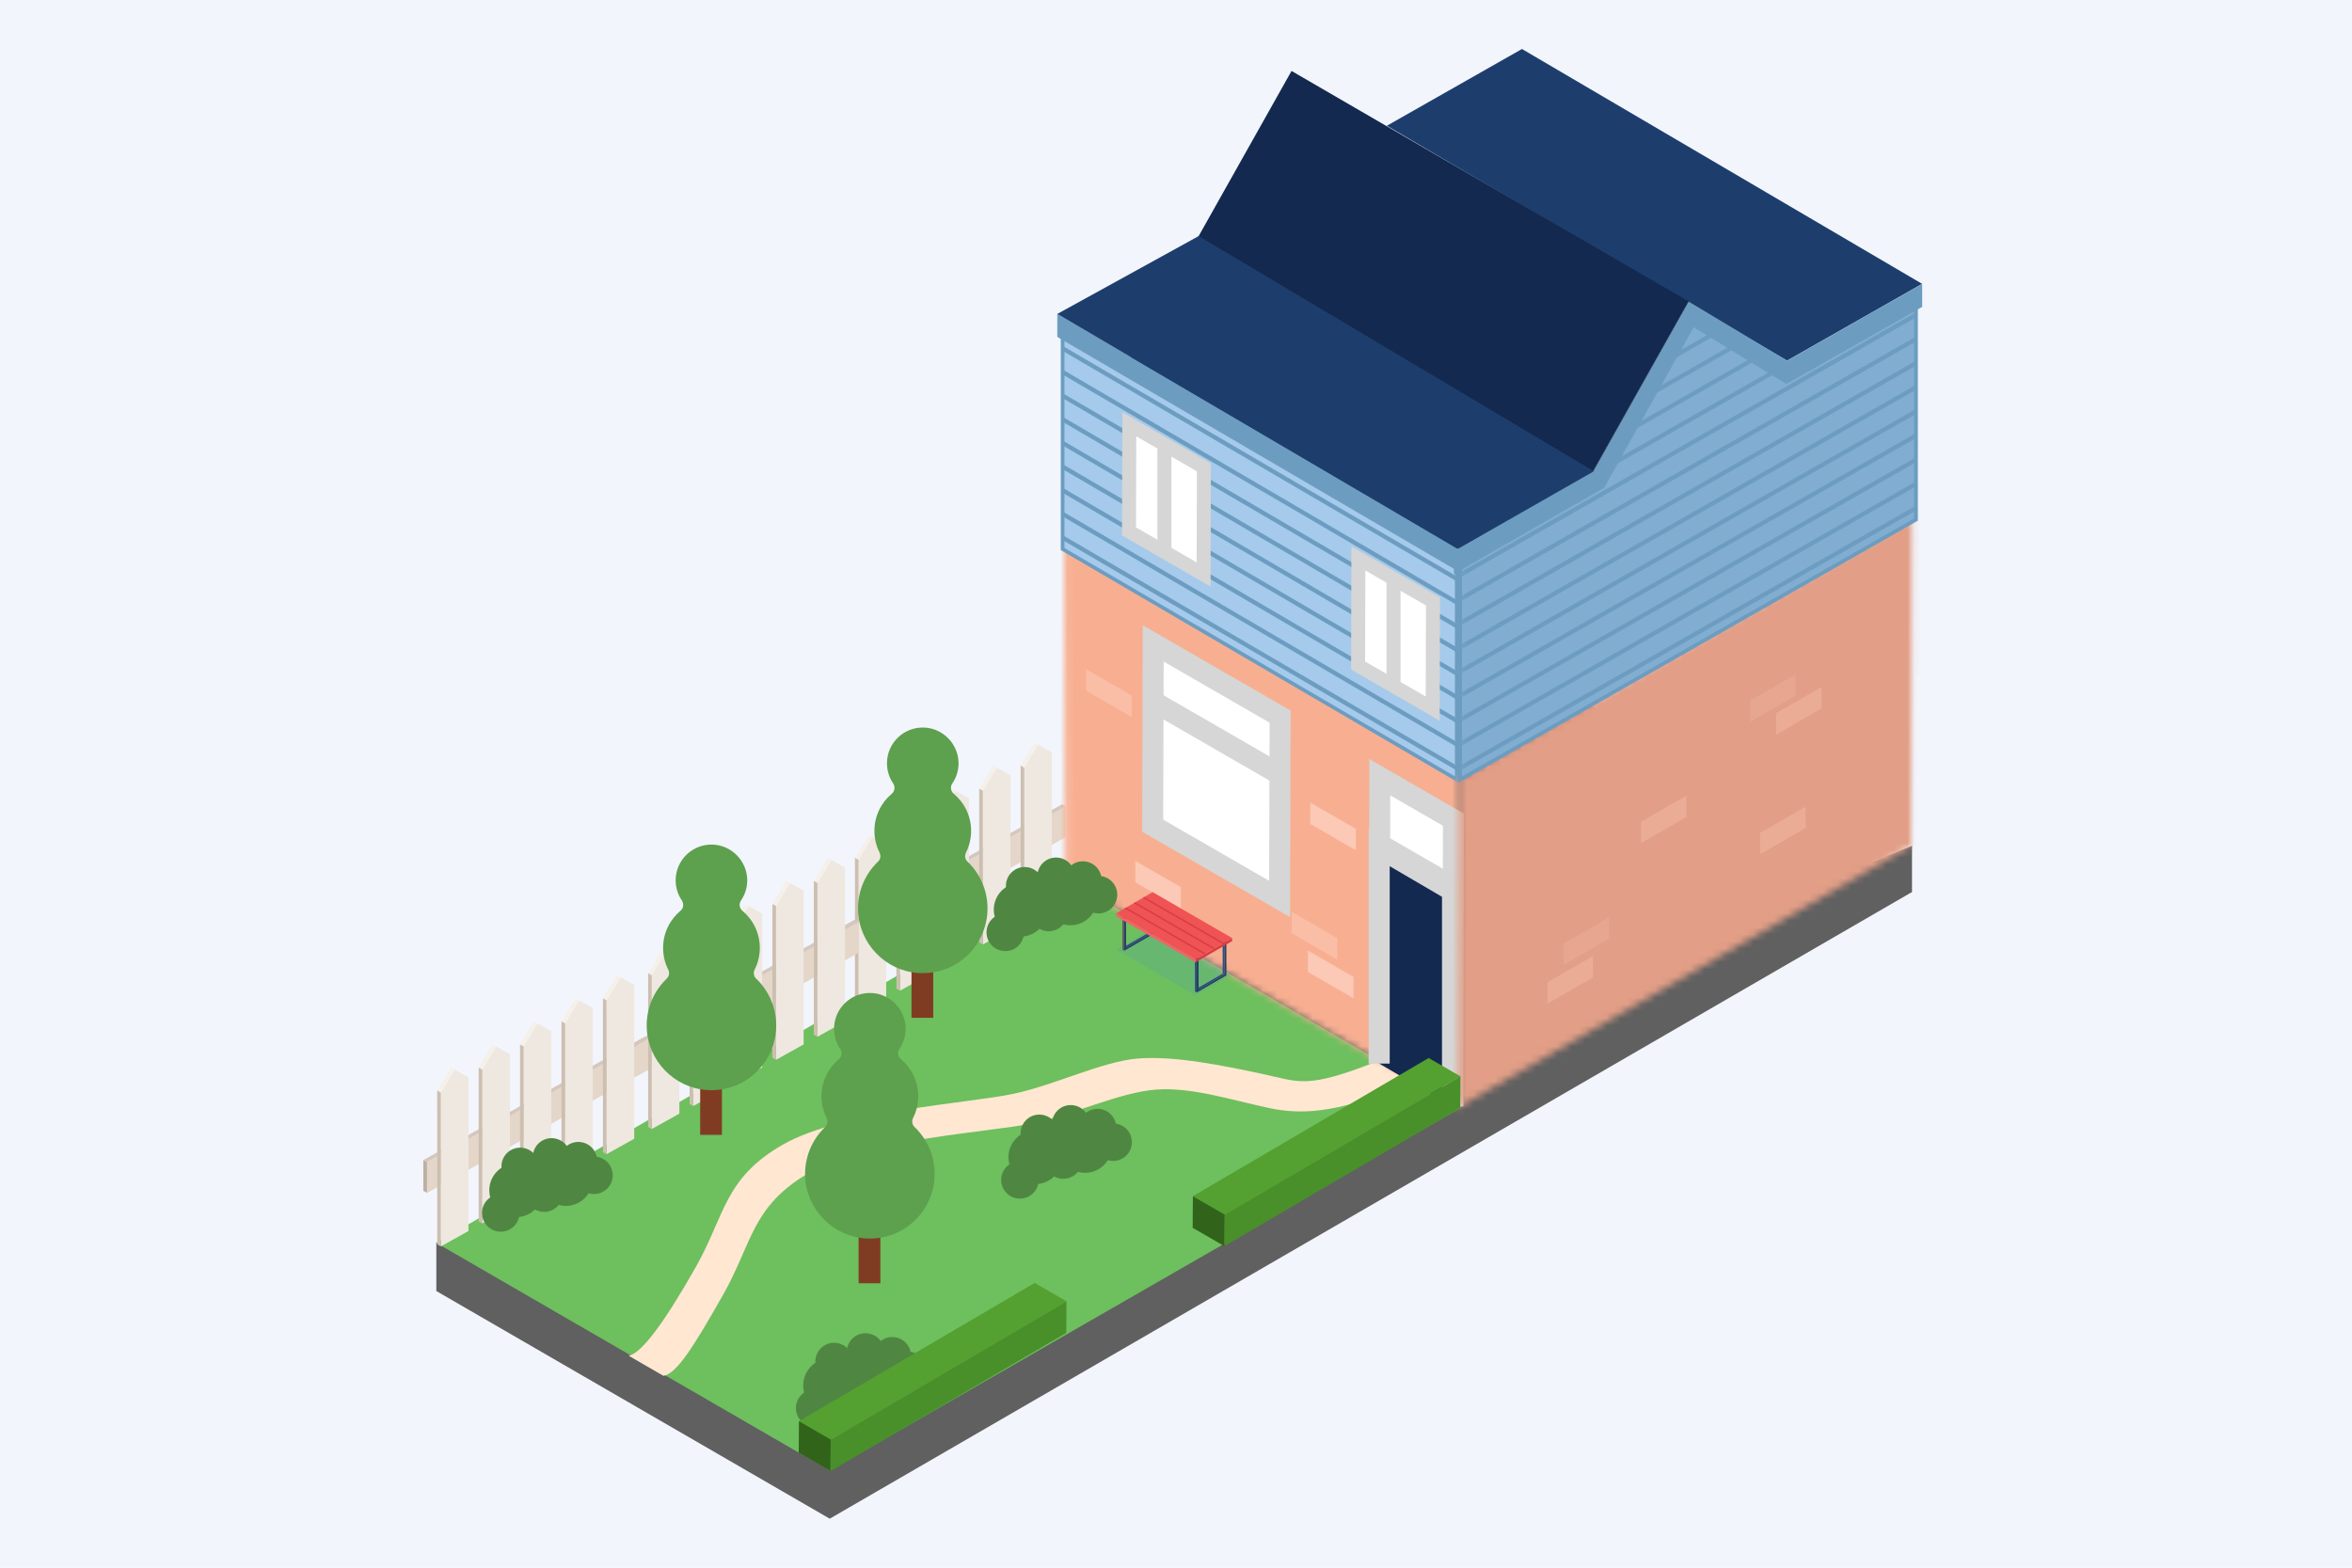<svg width="336" height="224" viewBox="0 0 336 224" fill="none" xmlns="http://www.w3.org/2000/svg">
<rect width="336" height="224" fill="#F2F5FC"></rect>
<path d="M216.68 94.64L62.332 184.47L118.533 217L273.143 127.454L216.68 94.64Z" fill="#606060"></path>
<path d="M273.145 127.454V120.85L263.074 125.005L266.184 128.737L273.145 127.454Z" fill="#606060"></path>
<path d="M62.332 184.469V177.519L70.874 179.653L71.535 184.994L62.332 184.469Z" fill="#606060"></path>
<path d="M152.172 125.499L62.332 177.593L118.533 210.123L208.635 158.312L152.172 125.499Z" fill="#6EBF5E"></path>
<path fill-rule="evenodd" clip-rule="evenodd" d="M120.674 132.802V137.199L152.242 119.619V115.222L120.674 132.802Z" fill="#E4D6C9"></path>
<path fill-rule="evenodd" clip-rule="evenodd" d="M120.145 132.508L120.673 132.802V137.199L120.145 136.902V132.508Z" fill="#BCB0A3"></path>
<path fill-rule="evenodd" clip-rule="evenodd" d="M151.713 114.928L152.241 115.222L120.673 132.802L120.145 132.508L151.713 114.928Z" fill="#D5C7BD"></path>
<path fill-rule="evenodd" clip-rule="evenodd" d="M122.646 122.868V144.845L126.596 142.645V120.671L124.623 119.573L122.646 122.868Z" fill="#EEE8E0"></path>
<path fill-rule="evenodd" clip-rule="evenodd" d="M124.106 119.283L124.623 119.573L122.647 122.868L122.133 122.581L124.106 119.283Z" fill="#F5F1EA"></path>
<path fill-rule="evenodd" clip-rule="evenodd" d="M122.133 144.555L122.647 144.845V122.868L122.133 122.581V144.555Z" fill="#CDBFB0"></path>
<path fill-rule="evenodd" clip-rule="evenodd" d="M128.572 119.58V141.557L132.518 139.361V117.383L130.545 116.285L128.572 119.58Z" fill="#EEE8E0"></path>
<path fill-rule="evenodd" clip-rule="evenodd" d="M130.031 115.998L130.545 116.285L128.572 119.58L128.055 119.293L130.031 115.998Z" fill="#F5F1EA"></path>
<path fill-rule="evenodd" clip-rule="evenodd" d="M128.055 141.27L128.572 141.557V119.58L128.055 119.293V141.27Z" fill="#CDBFB0"></path>
<path fill-rule="evenodd" clip-rule="evenodd" d="M134.48 116.275V138.248L138.426 136.052V114.078L136.453 112.976L134.48 116.275Z" fill="#EEE8E0"></path>
<path fill-rule="evenodd" clip-rule="evenodd" d="M135.936 112.689L136.453 112.976L134.481 116.274L133.963 115.987L135.936 112.689Z" fill="#F5F1EA"></path>
<path fill-rule="evenodd" clip-rule="evenodd" d="M133.963 137.962L134.481 138.248V116.275L133.963 115.988V137.962Z" fill="#CDBFB0"></path>
<path fill-rule="evenodd" clip-rule="evenodd" d="M140.404 112.976V134.953L144.35 132.757V110.779L142.377 109.681L140.404 112.976Z" fill="#EEE8E0"></path>
<path fill-rule="evenodd" clip-rule="evenodd" d="M141.86 109.391L142.377 109.681L140.404 112.976L139.887 112.689L141.86 109.391Z" fill="#F5F1EA"></path>
<path fill-rule="evenodd" clip-rule="evenodd" d="M139.887 134.663L140.404 134.953V112.976L139.887 112.689V134.663Z" fill="#CDBFB0"></path>
<path fill-rule="evenodd" clip-rule="evenodd" d="M146.324 109.688V131.661L150.27 129.465V107.488L148.297 106.389L146.324 109.688Z" fill="#EEE8E0"></path>
<path fill-rule="evenodd" clip-rule="evenodd" d="M147.778 106.103L148.295 106.389L146.322 109.688L145.805 109.398L147.778 106.103Z" fill="#F5F1EA"></path>
<path fill-rule="evenodd" clip-rule="evenodd" d="M145.805 131.375L146.322 131.662V109.688L145.805 109.397V131.375Z" fill="#CDBFB0"></path>
<path fill-rule="evenodd" clip-rule="evenodd" d="M91.135 149.281V153.678L122.703 136.097V131.7L91.135 149.281Z" fill="#E4D6C9"></path>
<path fill-rule="evenodd" clip-rule="evenodd" d="M90.602 148.987L91.133 149.281V153.677L90.602 153.38V148.987Z" fill="#BCB0A3"></path>
<path fill-rule="evenodd" clip-rule="evenodd" d="M122.17 131.406L122.702 131.7L91.133 149.281L90.602 148.987L122.17 131.406Z" fill="#D5C7BD"></path>
<path fill-rule="evenodd" clip-rule="evenodd" d="M93.107 139.346V161.324L97.053 159.123V137.15L95.08 136.051L93.107 139.346Z" fill="#EEE8E0"></path>
<path fill-rule="evenodd" clip-rule="evenodd" d="M94.563 135.761L95.08 136.052L93.108 139.347L92.59 139.06L94.563 135.761Z" fill="#F5F1EA"></path>
<path fill-rule="evenodd" clip-rule="evenodd" d="M92.59 161.033L93.108 161.324V139.346L92.59 139.06V161.033Z" fill="#CDBFB0"></path>
<path fill-rule="evenodd" clip-rule="evenodd" d="M99.031 136.059V158.036L102.977 155.839V133.862L101.004 132.764L99.031 136.059Z" fill="#EEE8E0"></path>
<path fill-rule="evenodd" clip-rule="evenodd" d="M100.486 132.477L101.004 132.763L99.031 136.058L98.514 135.772L100.486 132.477Z" fill="#F5F1EA"></path>
<path fill-rule="evenodd" clip-rule="evenodd" d="M98.514 157.745L99.031 158.036V136.058L98.514 135.771V157.745Z" fill="#CDBFB0"></path>
<path fill-rule="evenodd" clip-rule="evenodd" d="M104.938 132.753V154.727L108.883 152.53V130.553L106.91 129.455L104.938 132.753Z" fill="#EEE8E0"></path>
<path fill-rule="evenodd" clip-rule="evenodd" d="M106.396 129.168L106.91 129.455L104.938 132.753L104.42 132.463L106.396 129.168Z" fill="#F5F1EA"></path>
<path fill-rule="evenodd" clip-rule="evenodd" d="M104.42 154.44L104.938 154.727V132.753L104.42 132.463V154.44Z" fill="#CDBFB0"></path>
<path fill-rule="evenodd" clip-rule="evenodd" d="M110.861 129.455V151.432L114.807 149.232V127.258L112.834 126.16L110.861 129.455Z" fill="#EEE8E0"></path>
<path fill-rule="evenodd" clip-rule="evenodd" d="M112.317 125.869L112.834 126.159L110.861 129.454L110.344 129.168L112.317 125.869Z" fill="#F5F1EA"></path>
<path fill-rule="evenodd" clip-rule="evenodd" d="M110.344 151.142L110.861 151.432V129.455L110.344 129.168V151.142Z" fill="#CDBFB0"></path>
<path fill-rule="evenodd" clip-rule="evenodd" d="M116.781 126.163V148.14L120.727 145.944V123.967L118.754 122.868L116.781 126.163Z" fill="#EEE8E0"></path>
<path fill-rule="evenodd" clip-rule="evenodd" d="M118.235 122.581L118.752 122.868L116.779 126.163L116.262 125.876L118.235 122.581Z" fill="#F5F1EA"></path>
<path fill-rule="evenodd" clip-rule="evenodd" d="M116.262 147.853L116.779 148.14V126.163L116.262 125.876V147.853Z" fill="#CDBFB0"></path>
<path fill-rule="evenodd" clip-rule="evenodd" d="M61.002 166.053V170.45L92.57 152.87V148.473L61.002 166.053Z" fill="#E4D6C9"></path>
<path fill-rule="evenodd" clip-rule="evenodd" d="M60.475 165.759L61.003 166.053V170.45L60.475 170.153V165.759Z" fill="#BCB0A3"></path>
<path fill-rule="evenodd" clip-rule="evenodd" d="M92.043 148.179L92.571 148.473L61.003 166.053L60.475 165.759L92.043 148.179Z" fill="#D5C7BD"></path>
<path fill-rule="evenodd" clip-rule="evenodd" d="M62.977 156.119V178.097L66.922 175.896L66.926 153.923L64.953 152.824L62.977 156.119Z" fill="#EEE8E0"></path>
<path fill-rule="evenodd" clip-rule="evenodd" d="M64.433 152.534L64.951 152.824L62.975 156.119L62.457 155.832L64.433 152.534Z" fill="#F5F1EA"></path>
<path fill-rule="evenodd" clip-rule="evenodd" d="M62.461 177.806L62.975 178.096V156.119L62.457 155.832L62.461 177.806Z" fill="#CDBFB0"></path>
<path fill-rule="evenodd" clip-rule="evenodd" d="M68.9 152.835V174.808L72.846 172.612V150.634L70.873 149.536L68.9 152.835Z" fill="#EEE8E0"></path>
<path fill-rule="evenodd" clip-rule="evenodd" d="M70.356 149.249L70.873 149.536L68.9 152.834L68.383 152.544L70.356 149.249Z" fill="#F5F1EA"></path>
<path fill-rule="evenodd" clip-rule="evenodd" d="M68.383 174.522L68.9 174.809V152.835L68.383 152.544V174.522Z" fill="#CDBFB0"></path>
<path fill-rule="evenodd" clip-rule="evenodd" d="M74.809 149.525V171.499L78.754 169.303V147.329L76.781 146.23L74.809 149.525Z" fill="#EEE8E0"></path>
<path fill-rule="evenodd" clip-rule="evenodd" d="M76.264 145.94L76.781 146.231L74.809 149.526L74.291 149.239L76.264 145.94Z" fill="#F5F1EA"></path>
<path fill-rule="evenodd" clip-rule="evenodd" d="M74.291 171.213L74.809 171.499V149.526L74.291 149.239V171.213Z" fill="#CDBFB0"></path>
<path fill-rule="evenodd" clip-rule="evenodd" d="M80.734 146.227V168.204L84.68 166.008V144.03L82.707 142.932L80.734 146.227Z" fill="#EEE8E0"></path>
<path fill-rule="evenodd" clip-rule="evenodd" d="M82.19 142.645L82.707 142.932L80.734 146.227L80.217 145.94L82.19 142.645Z" fill="#F5F1EA"></path>
<path fill-rule="evenodd" clip-rule="evenodd" d="M80.217 167.914L80.734 168.205V146.227L80.217 145.94V167.914Z" fill="#CDBFB0"></path>
<path fill-rule="evenodd" clip-rule="evenodd" d="M86.65 142.939L86.654 164.913L90.6 162.716V140.739L88.627 139.641L86.65 142.939Z" fill="#EEE8E0"></path>
<path fill-rule="evenodd" clip-rule="evenodd" d="M88.108 139.354L88.625 139.64L86.649 142.939L86.135 142.649L88.108 139.354Z" fill="#F5F1EA"></path>
<path fill-rule="evenodd" clip-rule="evenodd" d="M86.135 164.626L86.653 164.913L86.649 142.939L86.135 142.648V164.626Z" fill="#CDBFB0"></path>
<path d="M196.834 151.603C186.575 155.685 185.658 154.584 180.181 153.415C174.703 152.247 167.756 150.837 162.614 151.243C157.472 151.645 150.756 155.028 144.691 156.312C138.626 157.595 120.213 158.736 111.818 163.559C103.423 168.383 103.601 173.63 99.372 181.091C95.143 188.552 91.708 193.396 89.812 193.715L94.779 196.59C96.672 196.272 99.064 192.476 103.293 185.015C107.522 177.554 107.344 172.307 115.739 167.484C124.134 162.66 141.274 161.814 147.335 160.53C153.397 159.246 159.928 156.098 165.07 155.696C170.212 155.294 175.784 157.148 181.265 158.316C186.746 159.484 191.815 158.715 202.078 154.633L196.834 151.603Z" fill="#FFE7D1"></path>
<mask id="mask0_864_34092" style="mask-type:luminance" maskUnits="userSpaceOnUse" x="152" y="77" width="57" height="82">
<path d="M208.502 110.419L152.035 77.606L152.172 125.499L208.635 158.312L208.502 110.419Z" fill="white"></path>
</mask>
<g mask="url(#mask0_864_34092)">
<path d="M217.712 138.665L217.617 171.503L143.102 128.759L143.196 95.92L217.712 138.665Z" fill="#F8AF91"></path>
<path d="M217.398 106.376L217.307 139.214L142.791 96.473L142.885 63.631L217.398 106.376Z" fill="#F8AF91"></path>
</g>
<path d="M168.697 126.768L168.69 129.822L162.184 126.065L162.191 123.011L168.697 126.768Z" fill="#FBC9B6"></path>
<g opacity="0.56">
<path d="M161.681 99.387L161.67 102.44L155.164 98.684L155.175 95.63L161.681 99.387Z" fill="#FBC9B6"></path>
</g>
<path d="M193.357 139.581L193.35 142.635L186.844 138.878L186.851 135.824L193.357 139.581Z" fill="#FBC9B6"></path>
<g opacity="0.56">
<path d="M191.04 134.044L191.033 137.098L184.527 133.341L184.534 130.287L191.04 134.044Z" fill="#FBC9B6"></path>
</g>
<path d="M179.997 116.652L179.987 119.706L173.48 115.949L173.491 112.896L179.997 116.652Z" fill="#FBC9B6"></path>
<path d="M193.695 118.436L193.688 121.49L187.182 117.733L187.189 114.68L193.695 118.436Z" fill="#FBC9B6"></path>
<path d="M217.423 7L274.589 40.559L255.291 51.528L198.121 17.969L217.423 7Z" fill="#1D3E6D"></path>
<path d="M164.743 91.933L182.873 102.398L182.8 128.447L164.67 117.981L164.743 91.933Z" fill="white" stroke="#D5D6D5" stroke-width="3" stroke-miterlimit="10"></path>
<path d="M207.551 158.029L207.632 117.121L197.11 111.048L197.033 151.953" fill="white"></path>
<path d="M207.551 158.029L207.632 117.121L197.11 111.048L197.033 151.953" stroke="#D5D6D5" stroke-width="3" stroke-miterlimit="10"></path>
<path d="M207.499 158.099V127.279L197.029 121.15V151.97" fill="#13294F"></path>
<path d="M207.499 158.099V127.279L197.029 121.15V151.97" stroke="#D5D6D5" stroke-width="3" stroke-miterlimit="10"></path>
<path d="M207.631 126.73L197.029 120.608" stroke="#D5D6D5" stroke-width="3" stroke-miterlimit="10"></path>
<path d="M182.835 110.664L164.705 100.198" stroke="#D5D6D5" stroke-width="3" stroke-miterlimit="10"></path>
<path opacity="0.54" d="M264.573 59.581L240.906 45.827L241.242 45.225L264.573 59.581Z" fill="black"></path>
<path d="M241.24 43.07L266.383 58.535L264.575 59.58L241.244 45.225L240.908 45.827L218.07 86.43L216.262 87.473L241.24 43.07Z" fill="black"></path>
<path d="M184.506 10.138L241.239 43.07L216.26 87.473L159.531 54.544L184.506 10.138Z" fill="#13294F"></path>
<path d="M151.801 78.452V46.998L208.106 79.931V111.381L151.801 78.452Z" fill="#A5CAEB"></path>
<path d="M152.064 47.457L207.845 80.082V110.926L152.064 78.301V47.457ZM151.539 46.544V78.602L208.369 111.839V79.781L151.539 46.544Z" fill="#6C9DC1"></path>
<path d="M151.854 49.454L208.121 82.362V83.072L151.854 50.164V49.454Z" fill="#6C9DC1"></path>
<path d="M151.854 52.833L208.121 85.741V86.451L151.854 53.543V52.833Z" fill="#6C9DC1"></path>
<path d="M151.854 56.212L208.121 89.12V89.834L151.854 56.922V56.212Z" fill="#6C9DC1"></path>
<path d="M151.854 59.591L208.121 92.5V93.213L151.854 60.301V59.591Z" fill="#6C9DC1"></path>
<path d="M151.854 62.97L208.121 95.882V96.592L151.854 63.68V62.97Z" fill="#6C9DC1"></path>
<path d="M151.854 66.349L208.121 99.261V99.971L151.854 67.063V66.349Z" fill="#6C9DC1"></path>
<path d="M151.854 69.731L208.121 102.64V103.35L151.854 70.442V69.731Z" fill="#6C9DC1"></path>
<path d="M151.854 73.11L208.121 106.019V106.729L151.854 73.82V73.11Z" fill="#6C9DC1"></path>
<path d="M151.854 76.489L208.121 109.398V110.108L151.854 77.199V76.489Z" fill="#6C9DC1"></path>
<path d="M151.043 44.858L208.863 78.676V81.957L151.043 48.139V44.858Z" fill="#6C9DC1"></path>
<path d="M171.236 33.734L227.678 67.328L208.209 78.42L151.043 44.858L171.236 33.734Z" fill="#1D3E6D"></path>
<mask id="mask1_864_34092" style="mask-type:luminance" maskUnits="userSpaceOnUse" x="208" y="73" width="66" height="86">
<path d="M208.47 111.182L273.143 73.828L273.024 120.85L208.352 158.204L208.47 111.182Z" fill="white"></path>
</mask>
<g mask="url(#mask1_864_34092)">
<path d="M199.275 138.556L199.37 171.394L273.886 128.65L273.791 95.811L199.275 138.556Z" fill="#E29E86"></path>
<path d="M199.586 106.27L199.68 139.108L274.196 96.364L274.102 63.526L199.586 106.27Z" fill="#E29E86"></path>
</g>
<path d="M208.59 79.928L228.517 68.559L241.061 45.54L254.531 53.263L273.696 42.773V74.237L208.59 111.384V79.928Z" fill="#A5CAEB"></path>
<path d="M273.435 43.218V74.087L208.853 110.933V80.082L228.584 68.826L228.714 68.752L228.784 68.623L241.163 45.904L254.273 53.421L254.528 53.568L254.787 53.428L273.435 43.221M273.959 42.333L254.532 52.966L240.957 45.183L228.322 68.371L208.328 79.778V111.836L273.959 74.391V42.333Z" fill="#6C9DC1"></path>
<path opacity="0.63" d="M273.959 42.333L254.535 52.963L240.96 45.18L228.326 68.367L208.328 79.778V111.836L273.959 74.391V42.333Z" fill="#6C9DC1"></path>
<mask id="mask2_864_34092" style="mask-type:luminance" maskUnits="userSpaceOnUse" x="208" y="42" width="66" height="70">
<path d="M273.959 42.333L254.64 53.354L240.96 45.18L228.494 68.273L208.328 79.778V111.836L273.959 74.391V42.333Z" fill="white"></path>
</mask>
<g mask="url(#mask2_864_34092)">
<path d="M273.554 30.936L208.65 67.965V68.675L273.554 31.646V30.936Z" fill="#6C9DC1"></path>
<path d="M273.554 34.385L208.65 71.414V72.124L273.554 35.095V34.385Z" fill="#6C9DC1"></path>
<path d="M273.554 37.834L208.65 74.863V75.573L273.554 38.544V37.834Z" fill="#6C9DC1"></path>
<path d="M273.554 41.283L208.65 78.312V79.022L273.554 41.993V41.283Z" fill="#6C9DC1"></path>
<path d="M273.554 44.732L208.65 81.761V82.471L273.554 45.442V44.732Z" fill="#6C9DC1"></path>
<path d="M273.554 48.181L208.65 85.209V85.923L273.554 48.891V48.181Z" fill="#6C9DC1"></path>
<path d="M273.554 51.63L208.65 88.659V89.372L273.554 52.34V51.63Z" fill="#6C9DC1"></path>
<path d="M273.554 55.079L208.65 92.111V92.821L273.554 55.792V55.079Z" fill="#6C9DC1"></path>
<path d="M273.554 58.527L208.65 95.56V96.27L273.554 59.241V58.527Z" fill="#6C9DC1"></path>
<path d="M273.554 61.977L208.65 99.009V99.719L273.554 62.69V61.977Z" fill="#6C9DC1"></path>
<path d="M273.554 65.429L208.65 102.457V103.168L273.554 66.139V65.429Z" fill="#6C9DC1"></path>
<path d="M273.554 68.878L208.65 105.907V106.617L273.554 69.588V68.878Z" fill="#6C9DC1"></path>
<path d="M273.554 72.327L208.65 109.355V110.065L273.554 73.037V72.327Z" fill="#6C9DC1"></path>
</g>
<path d="M227.965 67.178L207.691 78.745V82.03L229.179 69.689L227.965 67.178Z" fill="#6C9DC1"></path>
<path d="M274.598 40.569L254.863 51.787L255.196 54.879L274.598 43.85V40.569Z" fill="#6C9DC1"></path>
<path d="M241.246 46.327L255.196 54.88L255.297 51.542L241.246 43.081V46.327Z" fill="#6C9DC1"></path>
<path d="M229.179 69.69L242.972 44.935L241.247 43.081L227.637 67.308L229.179 69.69Z" fill="#6C9DC1"></path>
<g opacity="0.33">
<path d="M253.715 101.915L253.722 104.969L260.231 101.212L260.221 98.159L253.715 101.915Z" fill="#FBC9B6"></path>
<g opacity="0.56">
<path d="M249.994 100.111L250.001 103.164L256.507 99.408L256.5 96.354L249.994 100.111Z" fill="#FBC9B6"></path>
</g>
<path d="M221.057 140.361L221.064 143.414L227.573 139.658L227.563 136.604L221.057 140.361Z" fill="#FBC9B6"></path>
<g opacity="0.56">
<path d="M223.371 134.824L223.378 137.878L229.888 134.121L229.877 131.067L223.371 134.824Z" fill="#FBC9B6"></path>
</g>
<path d="M234.414 117.432L234.425 120.486L240.931 116.729L240.92 113.675L234.414 117.432Z" fill="#FBC9B6"></path>
<path d="M251.436 119.024L251.443 122.078L257.952 118.321L257.942 115.267L251.436 119.024Z" fill="#FBC9B6"></path>
</g>
<path d="M194.056 79.781L204.714 85.934L204.672 101.251L194.014 95.098L194.056 79.781Z" fill="white" stroke="#D5D6D5" stroke-width="2" stroke-miterlimit="10"></path>
<path d="M199.072 82.842V98.191" stroke="#D5D6D5" stroke-width="2" stroke-miterlimit="10"></path>
<path d="M161.329 60.616L171.987 66.769L171.945 82.086L161.287 75.933L161.329 60.616Z" fill="white" stroke="#D5D6D5" stroke-width="2" stroke-miterlimit="10"></path>
<path d="M166.346 63.677V79.025" stroke="#D5D6D5" stroke-width="2" stroke-miterlimit="10"></path>
<path d="M130.213 129.899V145.43H133.323V129.899" fill="#803C22"></path>
<path d="M138.209 123.113C137.855 122.777 137.782 122.249 137.999 121.812C138.467 120.881 138.73 119.828 138.73 118.716C138.73 116.582 137.761 114.676 136.243 113.41C135.812 113.049 135.722 112.413 136.04 111.951C136.634 111.087 136.97 110.031 136.932 108.894C136.844 106.274 134.718 104.098 132.098 103.962C129.149 103.808 126.711 106.151 126.711 109.065C126.711 110.122 127.033 111.104 127.585 111.919C127.907 112.395 127.844 113.042 127.404 113.41C125.885 114.676 124.917 116.582 124.917 118.716C124.917 119.828 125.179 120.881 125.648 121.812C125.868 122.249 125.788 122.777 125.434 123.113C123.587 124.879 122.468 127.398 122.58 130.179C122.769 134.852 126.501 138.706 131.167 139.025C136.572 139.399 141.073 135.125 141.073 129.797C141.073 127.163 139.971 124.792 138.209 123.106" fill="#5DA04D"></path>
<path d="M100.025 146.626V162.157H103.135V146.626" fill="#803C22"></path>
<path d="M108.021 139.836C107.668 139.501 107.594 138.972 107.811 138.535C108.28 137.605 108.542 136.552 108.542 135.44C108.542 133.306 107.573 131.399 106.055 130.133C105.625 129.773 105.534 129.136 105.852 128.675C106.447 127.811 106.783 126.754 106.744 125.617C106.657 122.998 104.53 120.822 101.91 120.685C98.962 120.531 96.523 122.875 96.523 125.789C96.523 126.845 96.845 127.828 97.398 128.643C97.72 129.119 97.657 129.766 97.216 130.133C95.698 131.399 94.729 133.306 94.729 135.44C94.729 136.552 94.991 137.605 95.46 138.535C95.68 138.972 95.6 139.501 95.247 139.836C93.4 141.603 92.281 144.121 92.392 146.902C92.581 151.575 96.314 155.43 100.98 155.748C106.384 156.123 110.886 151.848 110.886 146.521C110.886 143.887 109.784 141.515 108.021 139.829" fill="#5DA04D"></path>
<path d="M122.656 167.83V183.361H125.766V167.83" fill="#803C22"></path>
<path d="M130.652 161.04C130.299 160.705 130.225 160.177 130.442 159.739C130.911 158.809 131.173 157.756 131.173 156.644C131.173 154.51 130.204 152.604 128.686 151.337C128.256 150.977 128.165 150.34 128.483 149.879C129.078 149.015 129.414 147.958 129.375 146.822C129.288 144.202 127.161 142.026 124.541 141.889C121.592 141.736 119.154 144.079 119.154 146.993C119.154 148.049 119.476 149.032 120.029 149.847C120.351 150.323 120.288 150.97 119.847 151.337C118.329 152.604 117.36 154.51 117.36 156.644C117.36 157.756 117.622 158.809 118.091 159.739C118.311 160.177 118.231 160.705 117.878 161.04C116.031 162.807 114.911 165.325 115.023 168.106C115.212 172.779 118.944 176.634 123.611 176.952C129.015 177.327 133.517 173.052 133.517 167.725C133.517 165.091 132.415 162.72 130.652 161.034" fill="#5DA04D"></path>
<path d="M149.81 129.826C151.29 129.826 152.49 128.626 152.49 127.146C152.49 125.666 151.29 124.467 149.81 124.467C148.33 124.467 147.131 125.666 147.131 127.146C147.131 128.626 148.33 129.826 149.81 129.826Z" fill="#4F8742"></path>
<path d="M145.809 133.82C147.931 133.82 149.65 132.101 149.65 129.979C149.65 127.858 147.931 126.139 145.809 126.139C143.688 126.139 141.969 127.858 141.969 129.979C141.969 132.101 143.688 133.82 145.809 133.82Z" fill="#4F8742"></path>
<path d="M146.383 129.245C147.862 129.245 149.062 128.045 149.062 126.565C149.062 125.085 147.862 123.886 146.383 123.886C144.903 123.886 143.703 125.085 143.703 126.565C143.703 128.045 144.903 129.245 146.383 129.245Z" fill="#4F8742"></path>
<path d="M150.867 127.888C152.347 127.888 153.546 126.688 153.546 125.208C153.546 123.728 152.347 122.529 150.867 122.529C149.387 122.529 148.188 123.728 148.188 125.208C148.188 126.688 149.387 127.888 150.867 127.888Z" fill="#4F8742"></path>
<path d="M154.697 128.426C156.177 128.426 157.376 127.227 157.376 125.747C157.376 124.267 156.177 123.067 154.697 123.067C153.217 123.067 152.018 124.267 152.018 125.747C152.018 127.227 153.217 128.426 154.697 128.426Z" fill="#4F8742"></path>
<path d="M156.929 130.515C158.409 130.515 159.609 129.315 159.609 127.835C159.609 126.355 158.409 125.156 156.929 125.156C155.45 125.156 154.25 126.355 154.25 127.835C154.25 129.315 155.45 130.515 156.929 130.515Z" fill="#4F8742"></path>
<path d="M143.609 135.898C145.089 135.898 146.288 134.698 146.288 133.218C146.288 131.739 145.089 130.539 143.609 130.539C142.129 130.539 140.93 131.739 140.93 133.218C140.93 134.698 142.129 135.898 143.609 135.898Z" fill="#4F8742"></path>
<path d="M149.81 133.064C151.29 133.064 152.49 131.865 152.49 130.385C152.49 128.905 151.29 127.706 149.81 127.706C148.33 127.706 147.131 128.905 147.131 130.385C147.131 131.865 148.33 133.064 149.81 133.064Z" fill="#4F8742"></path>
<path d="M152.907 132.211C155.028 132.211 156.748 130.491 156.748 128.37C156.748 126.249 155.028 124.529 152.907 124.529C150.786 124.529 149.066 126.249 149.066 128.37C149.066 130.491 150.786 132.211 152.907 132.211Z" fill="#4F8742"></path>
<path d="M151.902 165.196C153.382 165.196 154.581 163.997 154.581 162.517C154.581 161.037 153.382 159.837 151.902 159.837C150.422 159.837 149.223 161.037 149.223 162.517C149.223 163.997 150.422 165.196 151.902 165.196Z" fill="#4F8742"></path>
<path d="M147.905 169.191C150.026 169.191 151.746 167.471 151.746 165.35C151.746 163.229 150.026 161.509 147.905 161.509C145.784 161.509 144.064 163.229 144.064 165.35C144.064 167.471 145.784 169.191 147.905 169.191Z" fill="#4F8742"></path>
<path d="M148.478 164.616C149.958 164.616 151.158 163.416 151.158 161.936C151.158 160.456 149.958 159.257 148.478 159.257C146.998 159.257 145.799 160.456 145.799 161.936C145.799 163.416 146.998 164.616 148.478 164.616Z" fill="#4F8742"></path>
<path d="M152.963 163.258C154.442 163.258 155.642 162.059 155.642 160.579C155.642 159.099 154.442 157.899 152.963 157.899C151.483 157.899 150.283 159.099 150.283 160.579C150.283 162.059 151.483 163.258 152.963 163.258Z" fill="#4F8742"></path>
<path d="M156.789 163.797C158.269 163.797 159.468 162.597 159.468 161.117C159.468 159.638 158.269 158.438 156.789 158.438C155.309 158.438 154.109 159.638 154.109 161.117C154.109 162.597 155.309 163.797 156.789 163.797Z" fill="#4F8742"></path>
<path d="M159.021 165.885C160.501 165.885 161.701 164.686 161.701 163.206C161.701 161.726 160.501 160.526 159.021 160.526C157.541 160.526 156.342 161.726 156.342 163.206C156.342 164.686 157.541 165.885 159.021 165.885Z" fill="#4F8742"></path>
<path d="M145.701 171.268C147.181 171.268 148.38 170.069 148.38 168.589C148.38 167.109 147.181 165.91 145.701 165.91C144.221 165.91 143.021 167.109 143.021 168.589C143.021 170.069 144.221 171.268 145.701 171.268Z" fill="#4F8742"></path>
<path d="M151.902 168.435C153.382 168.435 154.581 167.235 154.581 165.756C154.581 164.276 153.382 163.076 151.902 163.076C150.422 163.076 149.223 164.276 149.223 165.756C149.223 167.235 150.422 168.435 151.902 168.435Z" fill="#4F8742"></path>
<path d="M154.999 167.582C157.12 167.582 158.84 165.862 158.84 163.741C158.84 161.62 157.12 159.9 154.999 159.9C152.878 159.9 151.158 161.62 151.158 163.741C151.158 165.862 152.878 167.582 154.999 167.582Z" fill="#4F8742"></path>
<path d="M122.58 197.8C124.06 197.8 125.259 196.601 125.259 195.121C125.259 193.641 124.06 192.441 122.58 192.441C121.1 192.441 119.9 193.641 119.9 195.121C119.9 196.601 121.1 197.8 122.58 197.8Z" fill="#4F8742"></path>
<path d="M118.583 201.795C120.704 201.795 122.424 200.075 122.424 197.954C122.424 195.833 120.704 194.113 118.583 194.113C116.462 194.113 114.742 195.833 114.742 197.954C114.742 200.075 116.462 201.795 118.583 201.795Z" fill="#4F8742"></path>
<path d="M119.156 197.22C120.636 197.22 121.835 196.02 121.835 194.54C121.835 193.06 120.636 191.861 119.156 191.861C117.676 191.861 116.477 193.06 116.477 194.54C116.477 196.02 117.676 197.22 119.156 197.22Z" fill="#4F8742"></path>
<path d="M123.64 195.859C125.12 195.859 126.32 194.659 126.32 193.179C126.32 191.7 125.12 190.5 123.64 190.5C122.161 190.5 120.961 191.7 120.961 193.179C120.961 194.659 122.161 195.859 123.64 195.859Z" fill="#4F8742"></path>
<path d="M127.467 196.401C128.946 196.401 130.146 195.201 130.146 193.721C130.146 192.242 128.946 191.042 127.467 191.042C125.987 191.042 124.787 192.242 124.787 193.721C124.787 195.201 125.987 196.401 127.467 196.401Z" fill="#4F8742"></path>
<path d="M129.699 198.489C131.179 198.489 132.378 197.29 132.378 195.81C132.378 194.33 131.179 193.13 129.699 193.13C128.219 193.13 127.02 194.33 127.02 195.81C127.02 197.29 128.219 198.489 129.699 198.489Z" fill="#4F8742"></path>
<path d="M116.379 203.872C117.858 203.872 119.058 202.673 119.058 201.193C119.058 199.713 117.858 198.514 116.379 198.514C114.899 198.514 113.699 199.713 113.699 201.193C113.699 202.673 114.899 203.872 116.379 203.872Z" fill="#4F8742"></path>
<path d="M122.58 201.039C124.06 201.039 125.259 199.84 125.259 198.36C125.259 196.88 124.06 195.681 122.58 195.681C121.1 195.681 119.9 196.88 119.9 198.36C119.9 199.84 121.1 201.039 122.58 201.039Z" fill="#4F8742"></path>
<path d="M125.675 200.186C127.796 200.186 129.515 198.466 129.515 196.345C129.515 194.224 127.796 192.504 125.675 192.504C123.554 192.504 121.834 194.224 121.834 196.345C121.834 198.466 123.554 200.186 125.675 200.186Z" fill="#4F8742"></path>
<path d="M77.738 169.922C79.218 169.922 80.417 168.722 80.417 167.242C80.417 165.763 79.218 164.563 77.738 164.563C76.258 164.563 75.059 165.763 75.059 167.242C75.059 168.722 76.258 169.922 77.738 169.922Z" fill="#4F8742"></path>
<path d="M73.739 173.916C75.86 173.916 77.58 172.197 77.58 170.076C77.58 167.954 75.86 166.235 73.739 166.235C71.618 166.235 69.898 167.954 69.898 170.076C69.898 172.197 71.618 173.916 73.739 173.916Z" fill="#4F8742"></path>
<path d="M74.312 169.341C75.792 169.341 76.992 168.142 76.992 166.662C76.992 165.182 75.792 163.982 74.312 163.982C72.832 163.982 71.633 165.182 71.633 166.662C71.633 168.142 72.832 169.341 74.312 169.341Z" fill="#4F8742"></path>
<path d="M78.797 167.984C80.276 167.984 81.476 166.784 81.476 165.304C81.476 163.825 80.276 162.625 78.797 162.625C77.317 162.625 76.117 163.825 76.117 165.304C76.117 166.784 77.317 167.984 78.797 167.984Z" fill="#4F8742"></path>
<path d="M82.623 168.522C84.103 168.522 85.302 167.323 85.302 165.843C85.302 164.363 84.103 163.164 82.623 163.164C81.143 163.164 79.943 164.363 79.943 165.843C79.943 167.323 81.143 168.522 82.623 168.522Z" fill="#4F8742"></path>
<path d="M84.855 170.611C86.335 170.611 87.535 169.411 87.535 167.931C87.535 166.452 86.335 165.252 84.855 165.252C83.375 165.252 82.176 166.452 82.176 167.931C82.176 169.411 83.375 170.611 84.855 170.611Z" fill="#4F8742"></path>
<path d="M71.535 175.994C73.015 175.994 74.214 174.794 74.214 173.315C74.214 171.835 73.015 170.635 71.535 170.635C70.055 170.635 68.856 171.835 68.856 173.315C68.856 174.794 70.055 175.994 71.535 175.994Z" fill="#4F8742"></path>
<path d="M77.738 173.161C79.218 173.161 80.417 171.961 80.417 170.481C80.417 169.001 79.218 167.802 77.738 167.802C76.258 167.802 75.059 169.001 75.059 170.481C75.059 171.961 76.258 173.161 77.738 173.161Z" fill="#4F8742"></path>
<path d="M80.833 172.307C82.954 172.307 84.674 170.588 84.674 168.467C84.674 166.346 82.954 164.626 80.833 164.626C78.712 164.626 76.992 166.346 76.992 168.467C76.992 170.588 78.712 172.307 80.833 172.307Z" fill="#4F8742"></path>
<path d="M208.636 153.796L174.958 173.542L170.414 170.918L204.092 151.173L208.636 153.796Z" fill="#54A030"></path>
<path d="M208.637 153.796L208.602 158.312L174.924 178.058L174.959 173.542L208.637 153.796Z" fill="#49902B"></path>
<path d="M174.958 173.542L174.923 178.058L170.379 175.435L170.414 170.919L174.958 173.542Z" fill="#31641A"></path>
<path d="M152.358 185.939L118.681 205.684L114.137 203.061L147.815 183.315L152.358 185.939Z" fill="#54A030"></path>
<path d="M152.357 185.939L152.322 190.455L118.645 210.204L118.68 205.685L152.357 185.939Z" fill="#49902B"></path>
<path d="M118.68 205.684L118.645 210.204L114.102 207.58L114.137 203.061L118.68 205.684Z" fill="#31641A"></path>
<g style="mix-blend-mode:multiply" opacity="0.15">
<path d="M164.657 132.641L159.459 135.674L170.82 142.232L176.022 139.203L164.657 132.641Z" fill="#3D87D4"></path>
</g>
<path d="M174.921 139.263L174.673 139.119L170.986 141.246L171.235 141.389L174.921 139.263Z" fill="#324E77"></path>
<path d="M174.909 134.432L174.66 134.285L174.674 139.119L174.922 139.263L174.909 134.432Z" fill="#324E77"></path>
<path d="M170.945 136.457L170.693 136.314L170.711 141.669L170.959 141.813L170.945 136.457Z" fill="#324E77"></path>
<path d="M175.188 134.009L174.936 133.865L170.693 136.314L170.945 136.457L175.188 134.009Z" fill="#6E646B"></path>
<path d="M175.202 139.364L170.959 141.813L170.945 136.461L175.188 134.012L175.202 139.364ZM171.236 141.389L174.922 139.263L174.908 134.432L171.222 136.559L171.236 141.389Z" fill="#264068"></path>
<path d="M164.558 133.299L164.31 133.152L160.623 135.282L160.875 135.425L164.558 133.299Z" fill="#324E77"></path>
<path d="M164.545 128.465L164.297 128.321L164.311 133.152L164.559 133.299L164.545 128.465Z" fill="#635960"></path>
<path d="M160.58 130.494L160.332 130.35L160.346 135.702L160.594 135.849L160.58 130.494Z" fill="#635960"></path>
<path d="M164.823 128.045L164.575 127.901L160.332 130.35L160.58 130.493L164.823 128.045Z" fill="#6E646B"></path>
<path d="M164.839 133.4L160.596 135.849L160.582 130.497L164.825 128.048L164.839 133.4ZM160.876 135.425L164.563 133.299L164.549 128.468L160.862 130.595L160.876 135.425Z" fill="#264068"></path>
<path d="M176.022 134.033V134.467L170.82 137.5V137.066L176.022 134.033Z" fill="#D83D45"></path>
<path d="M170.82 137.066V137.5L159.459 130.938V130.504L170.82 137.066Z" fill="#F46269"></path>
<path d="M159.459 130.504L170.82 137.066L172.03 136.359L172.244 136.237L173.325 135.604L173.538 135.481L174.619 134.848L174.832 134.726L176.022 134.033L164.657 127.471L163.468 128.164L163.258 128.29L162.173 128.919L161.963 129.045L160.879 129.675L160.666 129.801L159.459 130.504Z" fill="#EF5354"></path>
<path d="M163.256 128.289L174.617 134.848L174.83 134.726L163.466 128.164L163.256 128.289Z" fill="#D83D45"></path>
<path d="M161.963 129.045L173.324 135.604L173.537 135.481L162.173 128.919L161.963 129.045Z" fill="#D83D45"></path>
<path d="M160.664 129.801L172.029 136.359L172.242 136.237L160.877 129.675L160.664 129.801Z" fill="#D83D45"></path>
</svg>
